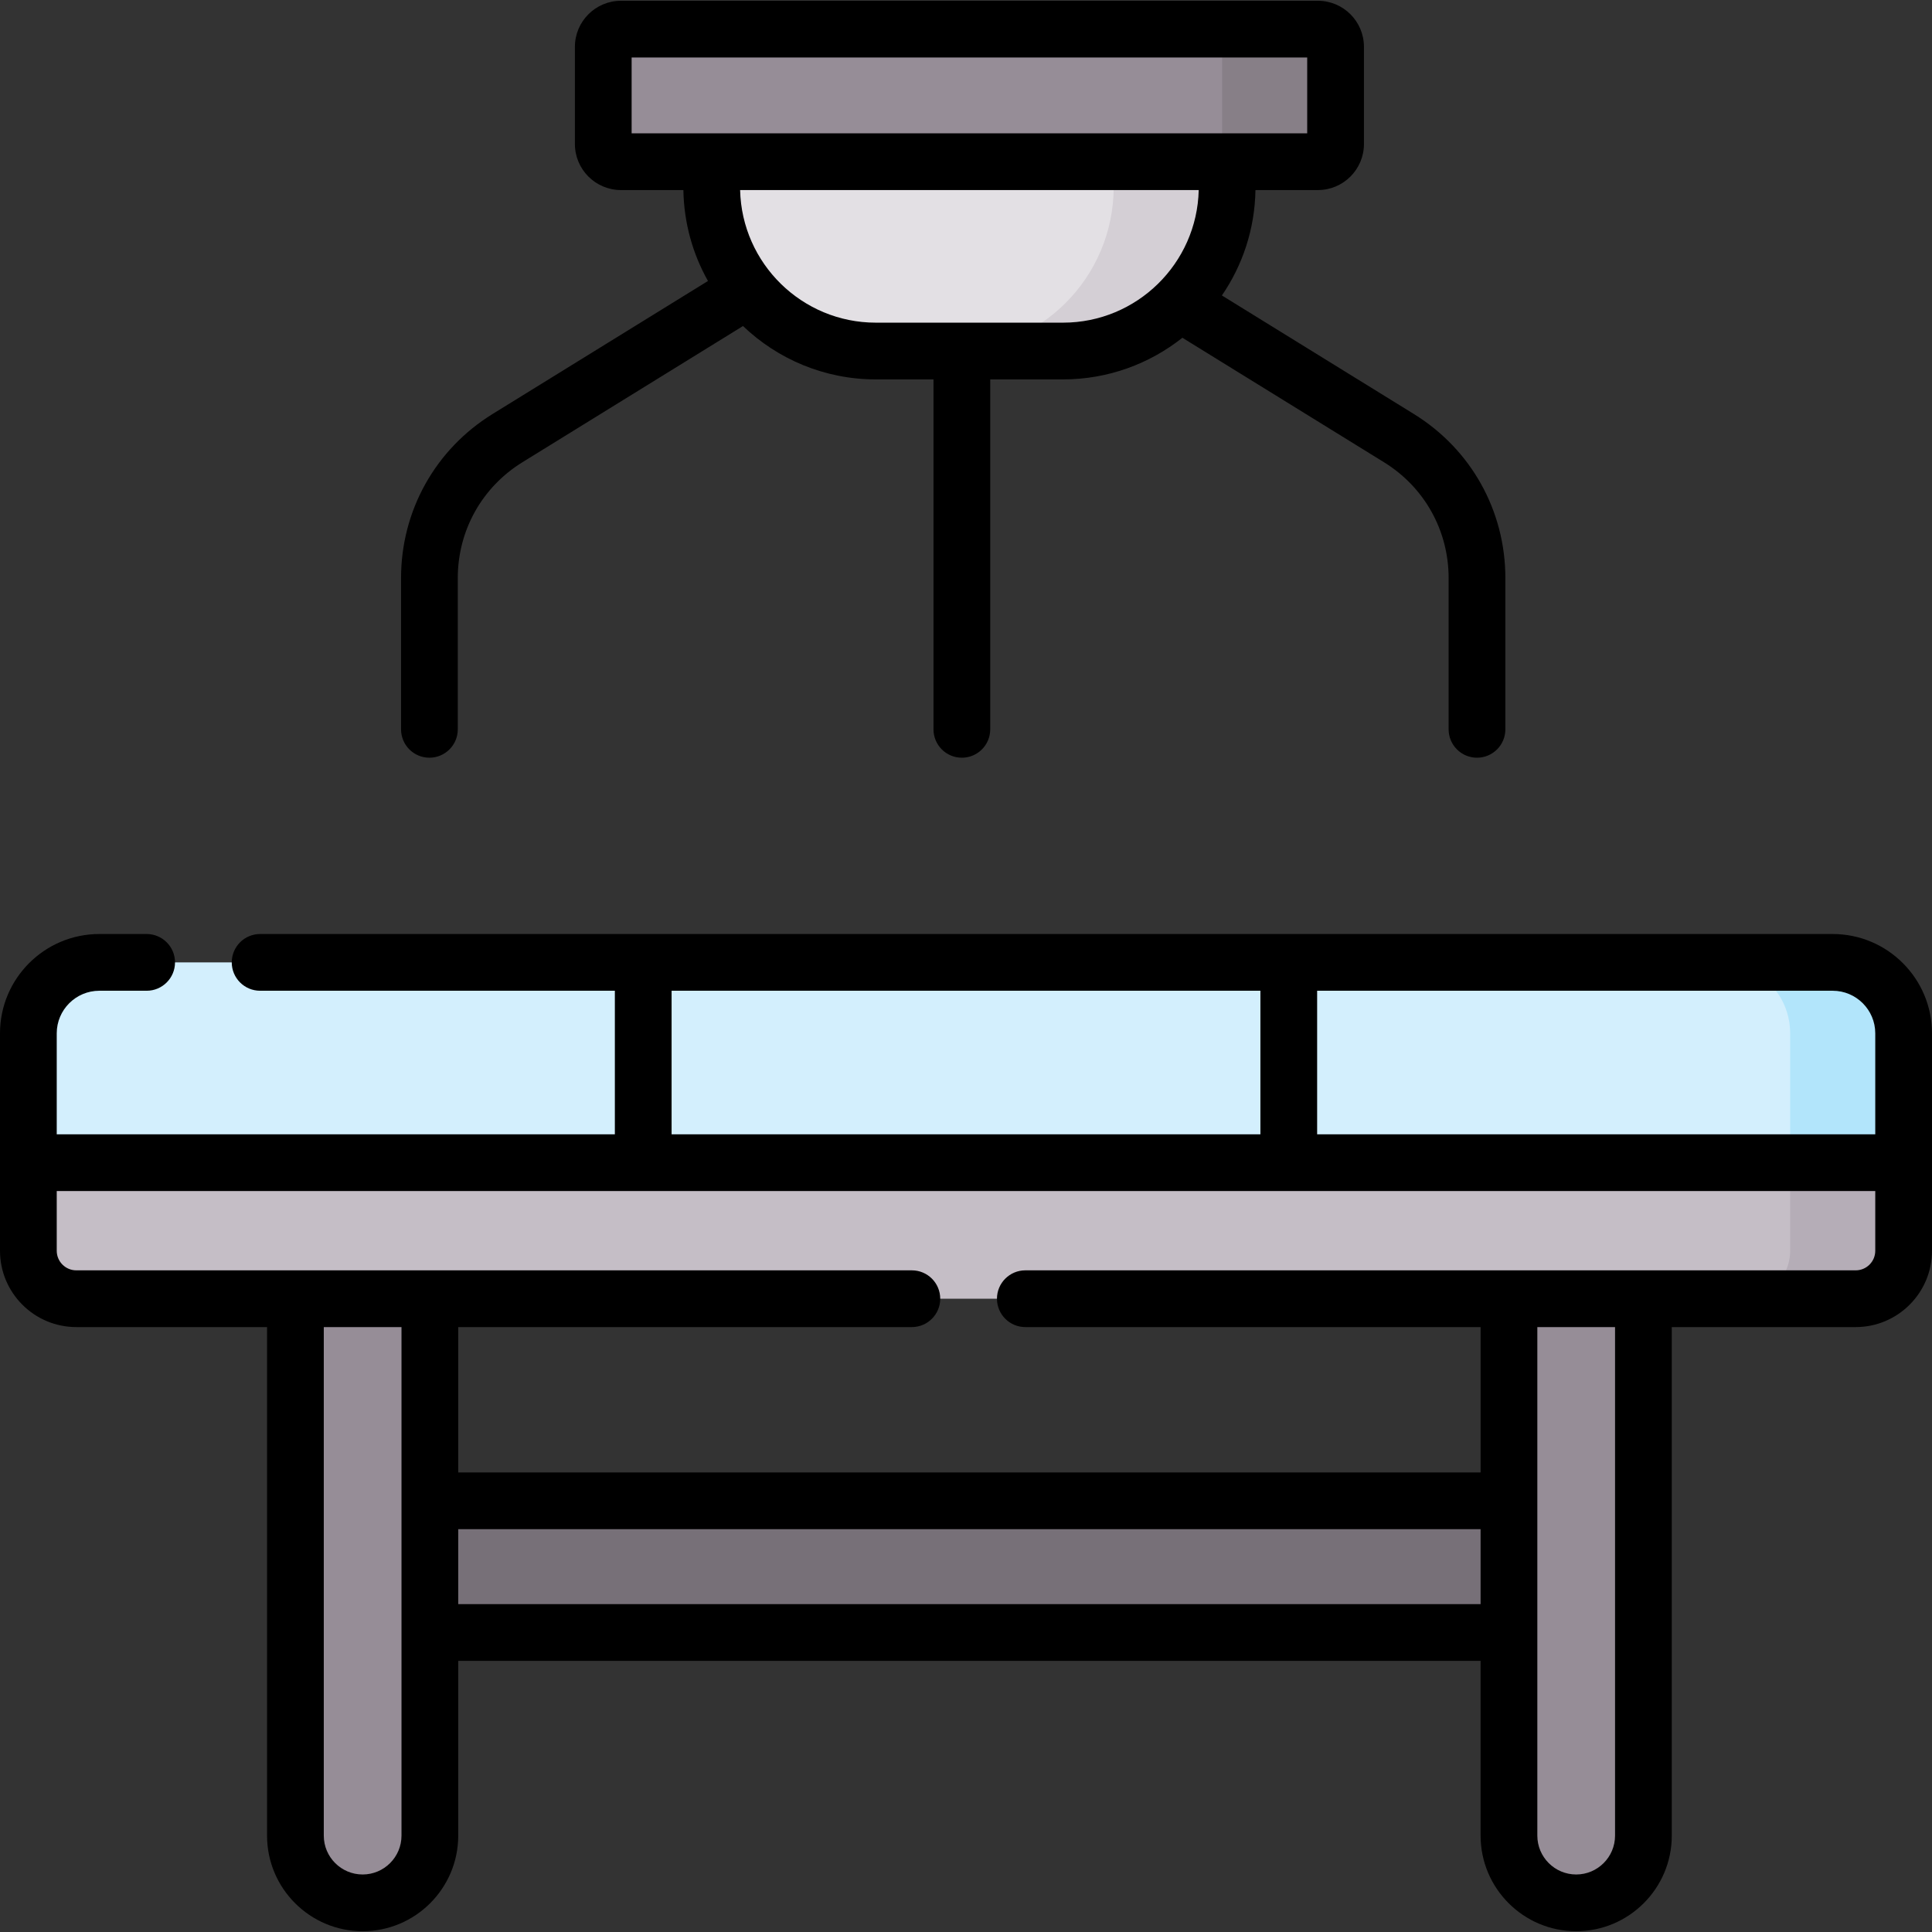 <svg id="Layer_1" enable-background="new 0 0 510.774 510.774" viewBox="0 0 510.774 510.774" xmlns="http://www.w3.org/2000/svg"><rect x="0" y="0" width="510.774" height="510.774" fill="#333333" stroke="none"/><g><path d="m281.038 92.804h-49.495c-23.967 0-43.396-19.429-43.396-43.396v-41.704h136.287v41.703c0 23.968-19.429 43.397-43.396 43.397z" fill="#e3e0e4"/><path d="m294.434 7.704v41.703c0 23.967-19.429 43.396-43.396 43.396h30c23.967 0 43.396-19.429 43.396-43.396v-41.703z" fill="#d4cfd5"/><path d="m484.517 254.43h-458.26c-10.359 0-18.757 8.398-18.757 18.757v34.194h495.774v-34.194c0-10.359-8.398-18.757-18.757-18.757z" fill="#d3effd"/><path d="m484.517 254.43h-30c10.359 0 18.757 8.398 18.757 18.757v34.194h30v-34.194c0-10.359-8.398-18.757-18.757-18.757z" fill="#b2e5fb"/><path d="m95.874 503.07c-9.815 0-17.772-7.957-17.772-17.772v-141.949h35.544v141.949c0 9.815-7.957 17.772-17.772 17.772z" fill="#968d97"/><path d="m416.707 503.07c-9.815 0-17.772-7.957-17.772-17.772v-141.949h35.544v141.949c0 9.815-7.957 17.772-17.772 17.772z" fill="#968d97"/><path d="m113.646 396.774h285.289v34.816h-285.289z" fill="#777078"/><path d="m490.603 343.349h-470.433c-6.998 0-12.67-5.673-12.67-12.671v-23.297h495.774v23.297c0 6.998-5.673 12.671-12.671 12.671z" fill="#c5bec6"/><path d="m473.274 307.382v23.297c0 6.998-5.673 12.671-12.671 12.671h30c6.998 0 12.671-5.673 12.671-12.671v-23.297z" fill="#b5adb7"/><path d="m348.42 42.747h-184.26c-2.581 0-4.673-2.092-4.673-4.673v-25.696c0-2.581 2.092-4.673 4.673-4.673h184.26c2.581 0 4.673 2.092 4.673 4.673v25.696c0 2.581-2.092 4.673-4.673 4.673z" fill="#968d97"/><path d="m348.42 7.704h-30c2.581 0 4.673 2.092 4.673 4.673v25.696c0 2.581-2.092 4.673-4.673 4.673h30c2.581 0 4.673-2.092 4.673-4.673v-25.695c0-2.581-2.092-4.674-4.673-4.674z" fill="#877f87"/><g><path d="m484.517 246.93h-415.747c-4.142 0-7.5 3.358-7.5 7.5s3.358 7.5 7.5 7.5h93.783v37.951h-147.553v-26.694c0-6.207 5.05-11.257 11.257-11.257h12.513c4.142 0 7.5-3.358 7.5-7.5s-3.358-7.5-7.5-7.5h-12.513c-14.478 0-26.257 11.779-26.257 26.257v57.491c0 11.122 9.048 20.17 20.17 20.17h50.432v134.449c0 13.935 11.337 25.272 25.272 25.272s25.272-11.337 25.272-25.272v-46.207h270.288v46.207c0 13.935 11.337 25.272 25.272 25.272s25.273-11.337 25.273-25.272v-134.448h48.624c11.122 0 20.17-9.048 20.17-20.17v-57.491c.001-14.479-11.778-26.258-26.256-26.258zm11.257 26.257v26.694h-147.554v-37.951h136.296c6.208 0 11.258 5.05 11.258 11.257zm-318.221-11.257h155.667v37.951h-155.667zm-71.407 223.367c0 5.664-4.608 10.272-10.272 10.272s-10.272-4.608-10.272-10.272v-134.448h20.544zm15-61.207v-19.816h270.288v19.816zm305.833 61.207c0 5.664-4.608 10.272-10.273 10.272s-10.272-4.608-10.272-10.272v-134.448h20.545zm68.795-154.619c0 2.851-2.319 5.17-5.17 5.17h-56.124-35.545-127.863c-4.142 0-7.5 3.358-7.5 7.5s3.358 7.5 7.5 7.5h120.363v38.426h-270.289v-38.426h119.926c4.142 0 7.5-3.358 7.5-7.5s-3.358-7.5-7.5-7.5h-127.426-35.544-57.932c-2.851 0-5.17-2.319-5.17-5.17v-15.797h480.774z"/><path d="m113.525 200.32c4.142 0 7.5-3.358 7.5-7.5v-39.981c0-12.574 6.387-24.025 17.086-30.631l58.022-35.829c.098-.061.187-.13.282-.194 9.142 8.736 21.514 14.119 35.127 14.119h15.248v92.517c0 4.142 3.358 7.5 7.5 7.5s7.5-3.358 7.5-7.5v-92.517h19.247c11.914 0 22.876-4.126 31.558-11.009l53.301 32.913c10.698 6.606 17.085 18.057 17.085 30.631v39.981c0 4.142 3.358 7.5 7.5 7.5s7.5-3.358 7.5-7.5v-39.981c0-17.813-9.048-34.035-24.205-43.394l-50.739-31.331c5.459-7.961 8.706-17.545 8.875-27.867h16.508c6.712 0 12.173-5.461 12.173-12.173v-25.696c0-6.712-5.461-12.173-12.173-12.173h-184.259c-6.712 0-12.173 5.461-12.173 12.173v25.696c0 6.712 5.461 12.173 12.173 12.173h16.508c.142 8.718 2.484 16.907 6.499 24.04l-56.936 35.158c-15.156 9.359-24.205 25.581-24.205 43.394v39.981c-.002 4.143 3.356 7.5 7.498 7.5zm53.462-185.116h178.606v20.042h-178.606zm149.925 35.043c-.449 19.406-16.363 35.057-35.875 35.057h-49.495c-19.511 0-35.425-15.651-35.874-35.057z"/></g></g></svg>
